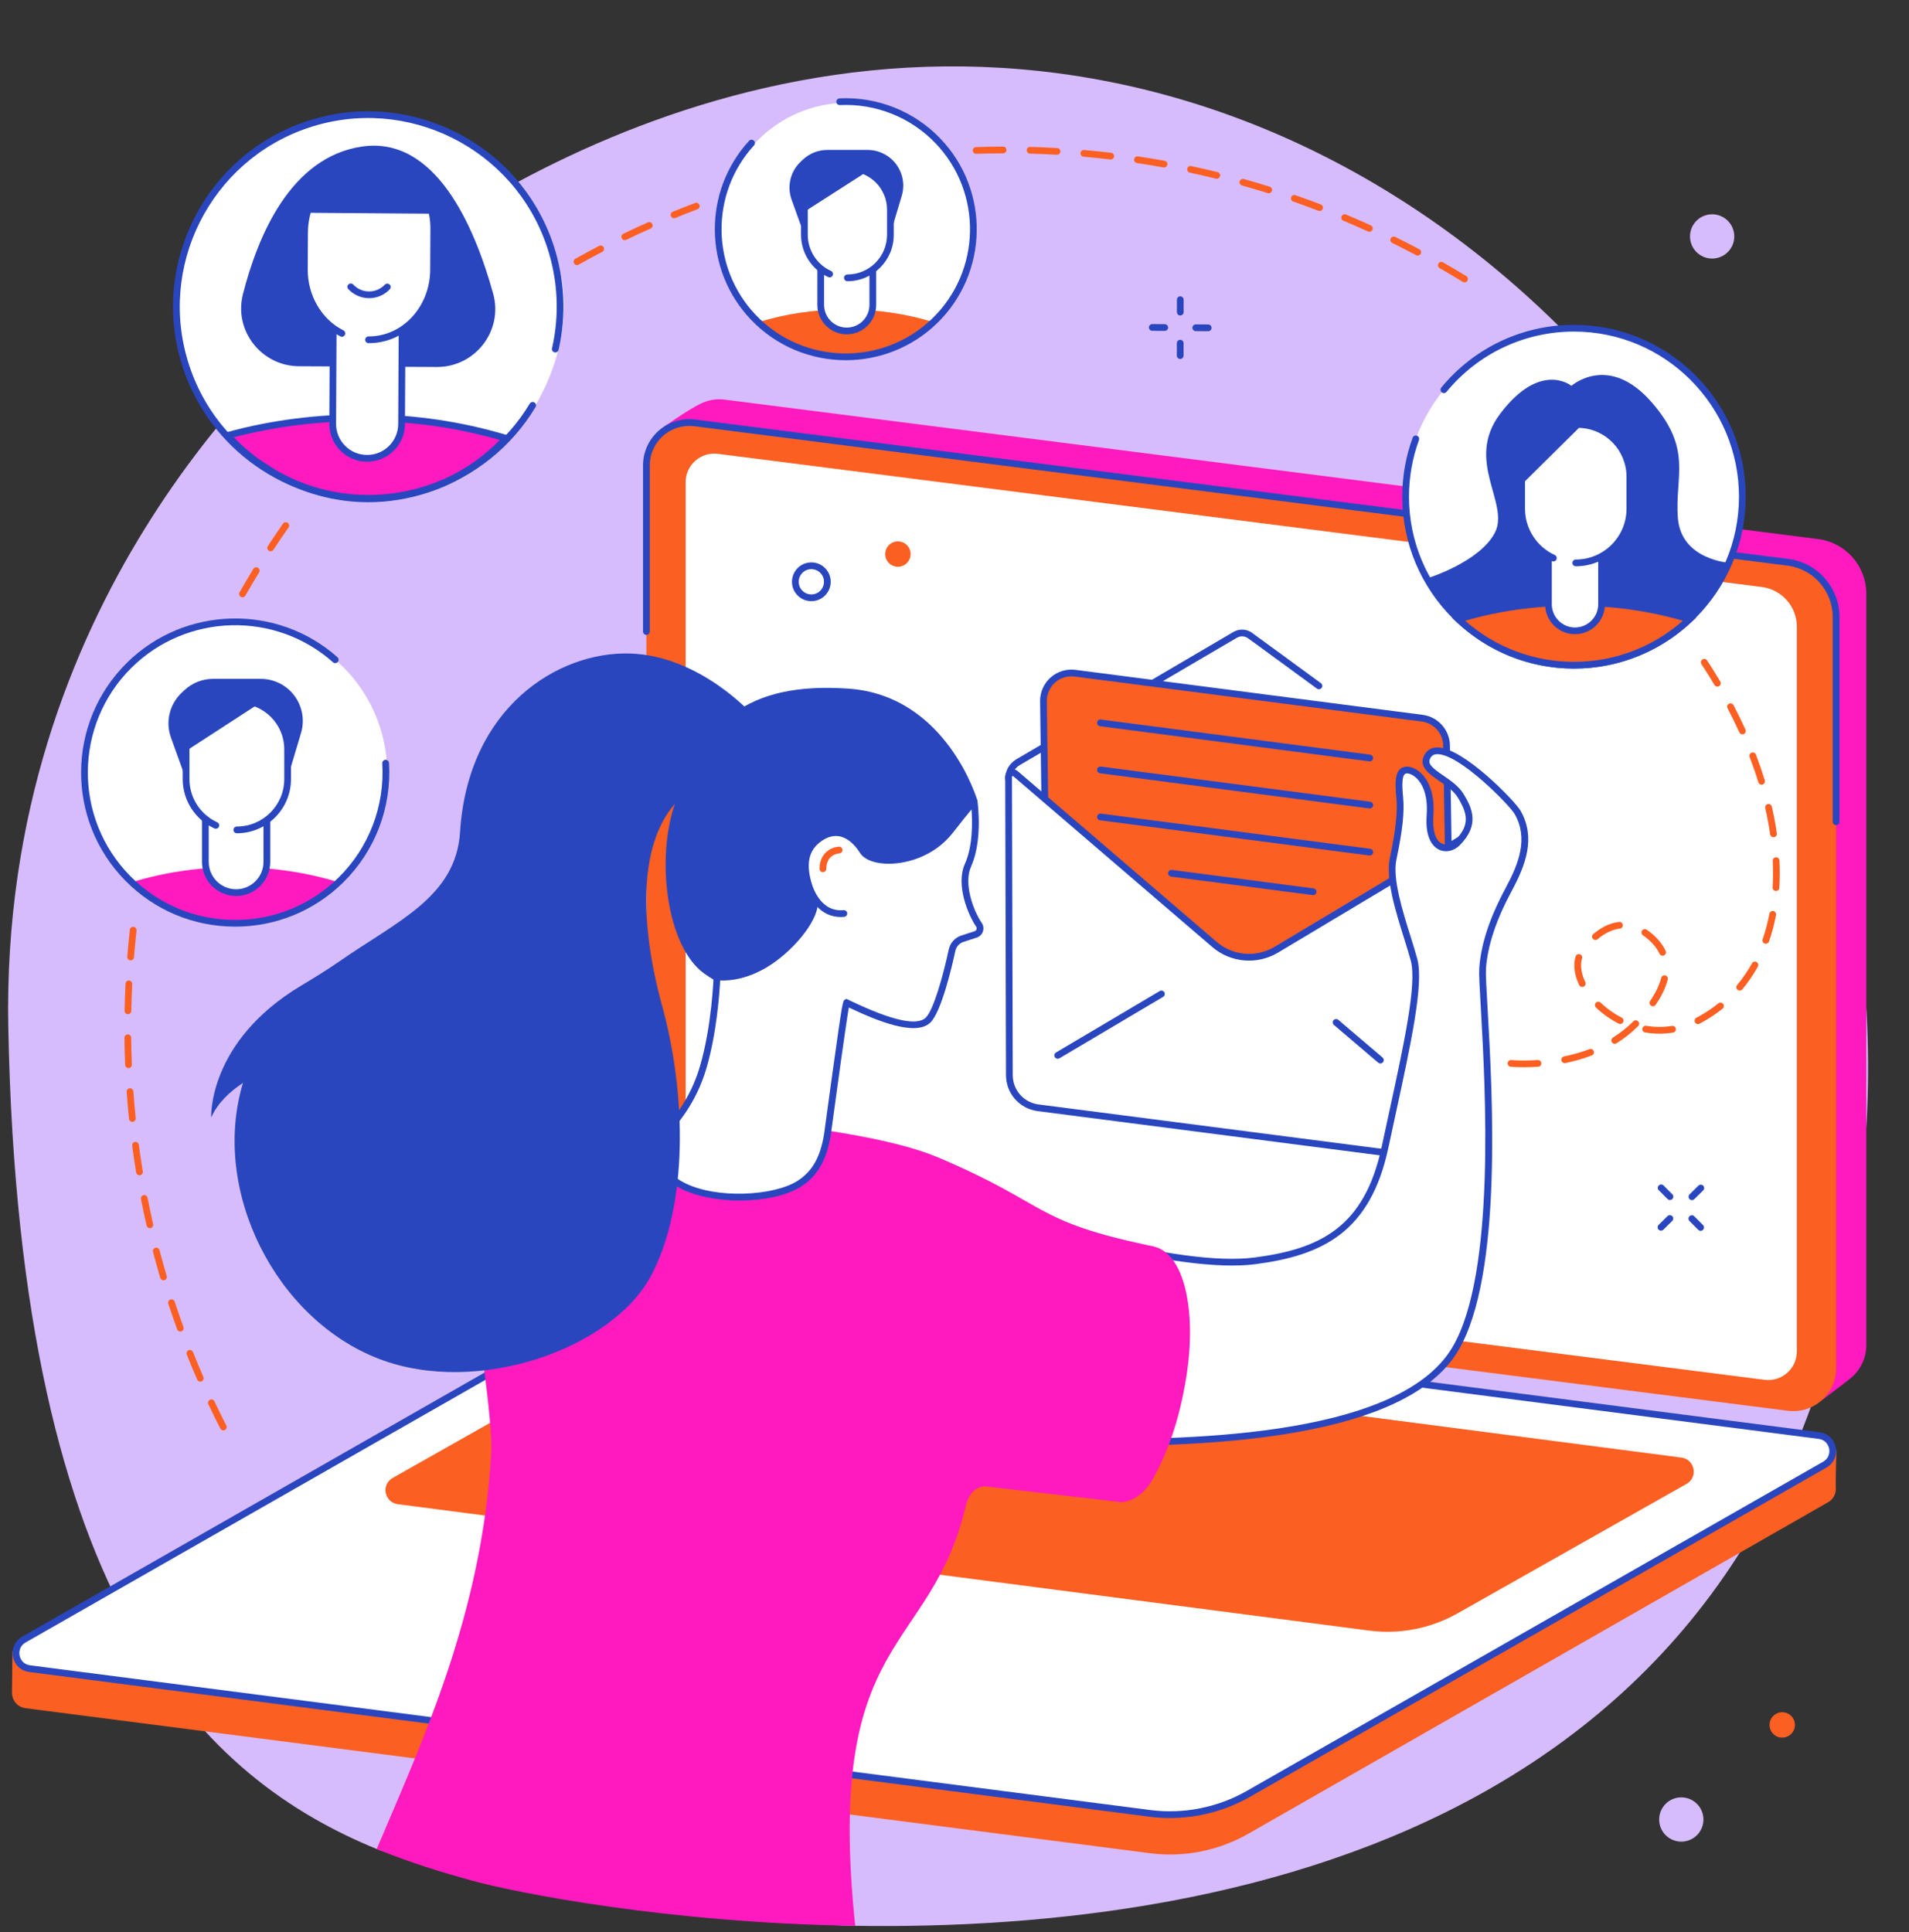 <?xml version="1.0" encoding="UTF-8" standalone="no"?><svg xmlns="http://www.w3.org/2000/svg" xmlns:xlink="http://www.w3.org/1999/xlink" fill="#2946bf" height="1902.2" preserveAspectRatio="xMidYMid meet" version="1" viewBox="321.3 271.6 1879.5 1902.2" width="1879.5" zoomAndPan="magnify"><rect x="321.3" y="271.6" width="1879.5" height="1902.2" fill="#333333" stroke="none"/><g><g id="change1_1"><path d="M 1404.105 350.289 C 980.402 271.609 657.656 565.785 633.73 588.316 C 595.805 624.039 321.32 862.312 329.461 1283.336 C 340.551 1857.129 524.824 2023.68 693.402 2092.457 C 725.34 2105.477 847.598 2100.18 891.191 2107.449 C 961.129 2119.098 1048.145 2165.707 1161.094 2167.539 C 1550.07 2173.84 2099.402 2061.078 2156.656 1410.586 C 2200.801 909 1859.598 434.883 1404.105 350.289" fill="#d7bcfd"/></g><g id="change2_1"><path d="M 2114.473 1650.508 L 1034.852 1500.371 C 1007.75 1496.91 987.438 1473.848 987.438 1446.52 L 972.625 693.48 C 972.625 693.48 997.234 675.746 1011.18 668.938 C 1018.281 665.48 1026.449 663.957 1034.961 665.043 L 2111.359 802.316 C 2138.457 805.773 2158.773 828.844 2158.773 856.168 L 2158.773 1595.801 C 2158.773 1609.031 2152.734 1620.699 2143.371 1628.387 C 2134.762 1635.469 2114.473 1650.508 2114.473 1650.508" fill="#ff1abf"/></g><g id="change3_1"><path d="M 2081.523 1660.52 L 1005.121 1523.238 C 978.012 1519.789 957.699 1496.719 957.699 1469.391 L 957.699 729.773 C 957.699 704.355 980.008 684.711 1005.223 687.926 L 2081.629 825.188 C 2108.73 828.652 2129.039 851.719 2129.039 879.043 L 2129.039 1618.668 C 2129.039 1644.09 2106.73 1663.73 2081.523 1660.52" fill="#fc5f22"/></g><g id="change4_1"><path d="M 2129.043 1083.977 C 2127.211 1083.977 2125.719 1082.488 2125.719 1080.656 L 2125.719 879.035 C 2125.719 853.445 2106.582 831.719 2081.203 828.488 L 1894.926 804.73 C 1893.109 804.496 1891.812 802.832 1892.051 801.016 C 1892.285 799.195 1893.945 797.902 1895.766 798.148 L 2082.039 821.895 C 2110.742 825.555 2132.367 850.125 2132.367 879.035 L 2132.367 1080.656 C 2132.367 1082.488 2130.875 1083.977 2129.043 1083.977" fill="inherit"/></g><g id="change4_2"><path d="M 957.699 896.676 C 955.871 896.676 954.383 895.188 954.383 893.355 L 954.383 729.766 C 954.383 716.699 960.008 704.246 969.816 695.613 C 979.621 686.98 992.684 682.977 1005.645 684.625 L 1850.711 792.398 C 1852.531 792.625 1853.816 794.297 1853.586 796.105 C 1853.359 797.926 1851.676 799.211 1849.879 798.98 L 1004.805 691.211 C 993.719 689.801 982.578 693.211 974.199 700.594 C 965.82 707.977 961.02 718.598 961.02 729.766 L 961.02 893.355 C 961.02 895.188 959.531 896.676 957.699 896.676" fill="inherit"/></g><g id="change5_1"><path d="M 2058.637 1630.031 L 1030.84 1498.961 C 1011.129 1496.441 996.355 1479.672 996.355 1459.801 L 996.355 746.352 C 996.355 729.387 1011.258 716.266 1028.098 718.41 L 2055.891 849.488 C 2075.602 852 2090.379 868.773 2090.379 888.652 L 2090.379 1602.082 C 2090.379 1619.062 2075.477 1632.184 2058.637 1630.031" fill="#ffffff"/></g><g id="change3_2"><path d="M 1453.555 2096.109 L 346.516 1953.336 C 337.848 1952.227 332.965 1944.977 333.074 1937.719 C 333.152 1932.719 333.559 1897.477 333.559 1897.477 L 918.906 1562.848 C 948.23 1546.098 986.176 1539.625 1019.676 1543.918 L 2112.742 1684.918 C 2119.324 1685.766 2124.953 1690.039 2127.566 1696.137 L 2129.316 1700.258 C 2129.316 1700.258 2128.391 1729.637 2128.77 1736.508 C 2129.055 1741.867 2126.652 1747.418 2121.023 1750.629 L 1550.367 2076.91 C 1521.051 2093.66 1487.062 2100.398 1453.555 2096.109" fill="#fc5f22"/></g><g id="change5_2"><path d="M 1453.551 2056.891 L 350.473 1914.391 C 335.828 1912.52 331.977 1893.102 344.797 1885.781 L 912.387 1561.602 C 941.715 1544.852 975.699 1538.109 1009.199 1542.402 L 2112.285 1684.898 C 2126.914 1686.77 2130.77 1706.199 2117.945 1713.52 L 1550.363 2037.691 C 1521.043 2054.441 1487.055 2061.18 1453.551 2056.891" fill="#ffffff"/></g><g id="change4_3"><path d="M 1453.977 2053.598 C 1486.559 2057.77 1520.199 2051.102 1548.727 2034.809 L 2116.32 1710.629 C 2121.871 1707.457 2122.984 1701.93 2122.16 1697.809 C 2121.336 1693.688 2118.215 1689 2111.863 1688.188 L 1008.781 1545.688 C 976.199 1541.52 942.555 1548.199 914.035 1564.488 L 346.441 1888.66 C 340.883 1891.828 339.777 1897.371 340.59 1901.48 C 341.406 1905.598 344.543 1910.289 350.895 1911.098 Z M 1473.043 2061.449 C 1466.391 2061.449 1459.738 2061.031 1453.129 2060.18 L 350.047 1917.68 C 341.941 1916.648 335.672 1910.789 334.086 1902.77 C 332.492 1894.75 336.051 1886.949 343.152 1882.898 L 910.742 1558.719 C 940.508 1541.719 975.625 1534.758 1009.621 1539.109 L 2112.699 1681.609 C 2120.812 1682.648 2127.086 1688.5 2128.668 1696.52 C 2130.262 1704.539 2126.707 1712.34 2119.598 1716.398 L 1552.008 2040.57 C 1528.027 2054.258 1500.582 2061.449 1473.043 2061.449" fill="inherit"/></g><g id="change3_3"><path d="M 1669.523 1876.949 L 713.008 1752.48 C 699.785 1750.789 696.305 1733.25 707.883 1726.641 L 932.789 1599.48 C 959.277 1584.348 989.973 1578.258 1020.23 1582.141 L 1976.746 1706.598 C 1989.957 1708.301 1993.441 1725.84 1981.859 1732.449 L 1756.957 1859.598 C 1730.465 1874.73 1699.781 1880.82 1669.523 1876.949" fill="#fc5f22"/></g><g id="change5_3"><path d="M 1314.289 1204.891 C 1314.289 1204.797 1314.289 1038.043 1314.289 1037.957 C 1314.383 1031.383 1317.898 1025.328 1323.582 1021.992 L 1537.379 896.609 C 1542.289 893.738 1548.477 894.242 1552.852 897.875 L 1619.848 946.859 L 1746.559 1037.547 L 1747.523 1285.215 L 1314.289 1204.891" fill="#ffffff"/></g><g id="change4_4"><path d="M 1314.289 1041.531 C 1312.461 1041.531 1310.969 1040.051 1310.969 1038.211 C 1310.969 1030.398 1315.16 1023.09 1321.898 1019.141 L 1535.699 893.75 C 1541.789 890.18 1549.539 890.809 1554.969 895.328 L 1621.789 944.18 C 1623.27 945.27 1623.602 947.34 1622.512 948.82 C 1621.43 950.301 1619.352 950.621 1617.879 949.539 L 1550.891 900.559 C 1547.441 897.699 1542.75 897.309 1539.059 899.48 L 1325.262 1024.871 C 1320.539 1027.629 1317.609 1032.75 1317.609 1038.211 C 1317.609 1040.051 1316.121 1041.531 1314.289 1041.531" fill="inherit"/></g><g id="change3_4"><path d="M 1751.711 1373.188 L 1353.578 1323.539 L 1348.637 961.555 C 1348.68 944.996 1363.25 932.227 1379.684 934.355 L 1721.547 978.645 C 1735.258 980.418 1745.523 992.098 1745.523 1005.93 L 1751.711 1373.188" fill="#fc5f22"/></g><g id="change4_5"><path d="M 1356.844 1320.613 L 1748.324 1369.434 L 1742.199 1005.98 C 1742.199 993.801 1733.133 983.488 1721.113 981.938 L 1379.25 937.648 C 1372.359 936.758 1365.414 938.879 1360.191 943.441 C 1354.98 948.02 1351.965 954.629 1351.945 961.574 Z M 1755.086 1376.961 L 1350.297 1326.484 L 1345.312 961.609 C 1345.332 952.703 1349.164 944.281 1355.832 938.457 C 1362.484 932.621 1371.336 929.941 1380.113 931.07 L 1721.965 975.359 C 1737.289 977.34 1748.84 990.484 1748.84 1005.938 L 1755.086 1376.961" fill="inherit"/></g><g id="change5_4"><path d="M 1778.23 1418.418 L 1342.621 1362.105 C 1326.812 1359.684 1315.105 1346.09 1315.074 1330.086 L 1314.289 1036.426 C 1314.289 1032.895 1318.434 1030.996 1321.105 1033.297 L 1516.941 1201.379 C 1534.035 1216.062 1558.594 1218.145 1577.926 1206.582 L 1778.133 1086.754 L 1778.23 1418.418" fill="#ffffff"/></g><g id="change4_6"><path d="M 1318.441 1035.605 C 1318.309 1035.605 1318.188 1035.648 1318.09 1035.691 C 1317.871 1035.777 1317.621 1035.996 1317.621 1036.422 L 1318.395 1330.074 C 1318.441 1344.547 1328.836 1356.621 1343.129 1358.832 L 1774.91 1414.645 L 1774.812 1092.59 L 1579.641 1209.422 C 1559.047 1221.738 1532.98 1219.531 1514.781 1203.891 L 1318.953 1035.812 C 1318.777 1035.668 1318.605 1035.605 1318.441 1035.605 Z M 1781.559 1422.184 L 1342.203 1365.398 C 1324.57 1362.688 1311.805 1347.848 1311.75 1330.098 L 1310.977 1036.434 C 1310.977 1033.484 1312.648 1030.895 1315.312 1029.668 C 1317.98 1028.434 1321.043 1028.859 1323.27 1030.773 L 1519.109 1198.863 C 1535.145 1212.621 1558.098 1214.578 1576.23 1203.727 L 1781.449 1080.898 L 1781.559 1422.184" fill="inherit"/></g><g id="change4_7"><path d="M 1362.68 1313.961 C 1361.551 1313.961 1360.441 1313.371 1359.82 1312.328 C 1358.891 1310.75 1359.41 1308.719 1360.988 1307.781 L 1463.07 1247.289 C 1464.648 1246.359 1466.68 1246.871 1467.621 1248.449 C 1468.551 1250.031 1468.031 1252.059 1466.449 1253 L 1364.371 1313.488 C 1363.84 1313.809 1363.262 1313.961 1362.68 1313.961" fill="inherit"/></g><g id="change4_8"><path d="M 1680.348 1318.582 C 1679.582 1318.582 1678.828 1318.312 1678.199 1317.785 L 1634.609 1280.672 C 1633.203 1279.496 1633.039 1277.387 1634.227 1276.004 C 1635.414 1274.598 1637.512 1274.434 1638.906 1275.621 L 1682.508 1312.734 C 1683.902 1313.922 1684.066 1316.008 1682.879 1317.414 C 1682.227 1318.176 1681.289 1318.582 1680.348 1318.582" fill="inherit"/></g><g id="change2_2"><path d="M 1669.902 1017.875 L 1404.766 983.258 L 1669.902 1017.875" fill="#ff1abf"/></g><g id="change4_9"><path d="M 1669.902 1021.207 C 1669.758 1021.207 1669.613 1021.195 1669.461 1021.176 L 1404.32 986.559 C 1402.504 986.32 1401.219 984.66 1401.465 982.84 C 1401.691 981.023 1403.336 979.742 1405.184 979.977 L 1670.324 1014.594 C 1672.141 1014.832 1673.422 1016.496 1673.188 1018.312 C 1672.973 1019.984 1671.543 1021.207 1669.902 1021.207" fill="inherit"/></g><g id="change2_3"><path d="M 1669.902 1064.191 L 1404.766 1029.574 L 1669.902 1064.191" fill="#ff1abf"/></g><g id="change4_10"><path d="M 1669.902 1067.52 C 1669.758 1067.52 1669.613 1067.508 1669.461 1067.488 L 1404.32 1032.879 C 1402.504 1032.633 1401.219 1030.969 1401.465 1029.152 C 1401.691 1027.336 1403.336 1026.043 1405.184 1026.301 L 1670.324 1060.906 C 1672.141 1061.145 1673.422 1062.816 1673.188 1064.625 C 1672.973 1066.297 1671.543 1067.52 1669.902 1067.52" fill="inherit"/></g><g id="change2_4"><path d="M 1669.902 1110.508 L 1404.766 1075.891 L 1669.902 1110.508" fill="#ff1abf"/></g><g id="change4_11"><path d="M 1669.902 1113.832 C 1669.758 1113.832 1669.613 1113.832 1669.461 1113.809 L 1404.32 1079.18 C 1402.504 1078.945 1401.219 1077.281 1401.465 1075.465 C 1401.691 1073.648 1403.336 1072.363 1405.184 1072.602 L 1670.324 1107.23 C 1672.141 1107.457 1673.422 1109.129 1673.188 1110.945 C 1672.973 1112.621 1671.543 1113.832 1669.902 1113.832" fill="inherit"/></g><g id="change2_5"><path d="M 1614.09 1149.531 L 1474.68 1131.328 L 1614.09 1149.531" fill="#ff1abf"/></g><g id="change4_12"><path d="M 1614.102 1152.852 C 1613.949 1152.852 1613.809 1152.84 1613.66 1152.82 L 1474.25 1134.621 C 1472.43 1134.379 1471.148 1132.719 1471.391 1130.898 C 1471.629 1129.078 1473.27 1127.801 1475.109 1128.039 L 1614.52 1146.238 C 1616.34 1146.48 1617.621 1148.141 1617.379 1149.961 C 1617.16 1151.629 1615.738 1152.852 1614.102 1152.852" fill="inherit"/></g><g id="change5_5"><path d="M 1387.602 1490.422 C 1442.074 1504.27 1512.516 1518.617 1556.648 1512.918 C 1622.41 1504.418 1667.664 1482.289 1684.984 1400.898 C 1702.297 1319.52 1720.82 1244.168 1713.535 1216.723 C 1706.238 1189.262 1687.488 1142.719 1692.887 1117.191 C 1698.289 1091.66 1700.883 1072.184 1699.434 1056.84 C 1697.984 1041.504 1698.043 1030.434 1705.707 1029.703 C 1713.375 1028.977 1731.766 1039.652 1729.227 1074.395 C 1726.77 1108.219 1746.305 1111.219 1756.047 1101.473 C 1773.648 1083.871 1768.633 1069.895 1759.258 1054.773 C 1748.672 1037.664 1718.586 1031.277 1726.613 1016.426 C 1740.52 990.637 1809.316 1060.586 1815.457 1071.344 C 1829.871 1096.555 1819.98 1122.535 1806.824 1146.996 C 1793.656 1171.469 1782.898 1198.391 1781.004 1225.109 C 1779.105 1251.816 1807.922 1508.34 1754.207 1599.52 C 1692.238 1704.73 1414.512 1690.531 1350.691 1691.758 C 1293.941 1692.852 1344.719 1479.52 1387.602 1490.422" fill="#ffffff"/></g><g id="change4_13"><path d="M 1362.156 1688.355 C 1367.016 1688.355 1372.473 1688.383 1378.355 1688.414 C 1473.727 1688.895 1697.039 1690.031 1751.352 1597.844 C 1794.121 1525.234 1783.684 1342.145 1779.227 1263.961 C 1778.059 1243.68 1777.305 1230.281 1777.688 1224.879 C 1779.375 1201.031 1787.945 1175.059 1803.887 1145.438 C 1816.496 1121.992 1826.285 1096.996 1812.57 1072.992 C 1807.777 1064.609 1758.617 1014.078 1736.504 1014.078 C 1736.445 1014.078 1736.391 1014.078 1736.332 1014.078 C 1733.105 1014.113 1730.945 1015.371 1729.527 1017.992 C 1726.523 1023.562 1731.082 1027.465 1742.219 1035.07 C 1749.316 1039.918 1757.348 1045.418 1762.074 1053.023 C 1770.781 1067.109 1778.406 1083.801 1758.383 1103.824 C 1752.734 1109.473 1744.859 1111.195 1738.336 1108.203 C 1732.949 1105.75 1724.184 1098.043 1725.918 1074.16 C 1727.492 1052.484 1720.484 1042.168 1716.176 1037.949 C 1711.844 1033.707 1707.75 1032.852 1706.016 1033.012 C 1701.215 1033.473 1701.594 1044.586 1702.719 1056.523 C 1704.117 1071.156 1702.137 1089.504 1696.129 1117.887 C 1692.191 1136.484 1702.066 1168.059 1710.012 1193.414 C 1712.562 1201.559 1714.98 1209.266 1716.738 1215.883 C 1723.207 1240.258 1710.359 1299.398 1695.488 1367.883 C 1693.09 1378.926 1690.637 1390.203 1688.207 1401.594 C 1670.48 1484.945 1622.961 1507.695 1557.074 1516.215 C 1521.211 1520.844 1463.918 1513.254 1386.77 1493.645 C 1379.953 1491.902 1373.059 1498.246 1368.488 1503.875 C 1341.039 1537.586 1317.371 1641.645 1334.73 1677.266 C 1338.398 1684.785 1343.473 1688.445 1350.254 1688.445 C 1350.379 1688.445 1350.5 1688.445 1350.625 1688.445 C 1353.898 1688.383 1357.793 1688.355 1362.156 1688.355 Z M 1403.137 1695.133 C 1394.16 1695.133 1385.859 1695.082 1378.32 1695.055 C 1367.207 1694.992 1357.602 1694.945 1350.75 1695.074 C 1341.121 1695.281 1333.617 1690.105 1328.77 1680.164 C 1310.207 1642.062 1334.211 1535.453 1363.336 1499.684 C 1371.762 1489.324 1380.199 1485.125 1388.414 1487.203 C 1464.738 1506.613 1521.199 1514.164 1556.219 1509.633 C 1621.117 1501.246 1664.742 1480.016 1681.73 1400.215 C 1684.148 1388.816 1686.602 1377.523 1689.008 1366.477 C 1703.688 1298.836 1716.379 1240.414 1710.324 1217.578 C 1708.605 1211.109 1706.207 1203.473 1703.688 1195.395 C 1695.508 1169.297 1685.34 1136.82 1689.637 1116.516 C 1695.418 1089.203 1697.422 1070.898 1696.117 1057.152 C 1694.938 1044.664 1693.328 1027.555 1705.387 1026.418 C 1709.156 1026.047 1715.141 1027.656 1720.809 1033.191 C 1725.938 1038.23 1734.297 1050.301 1732.531 1074.645 C 1731.473 1089.168 1734.59 1099.203 1741.094 1102.172 C 1745.074 1103.996 1750.023 1102.801 1753.691 1099.133 C 1768.812 1084.016 1766.324 1072.496 1756.438 1056.523 C 1752.453 1050.098 1745.02 1045.023 1738.473 1040.547 C 1728.18 1033.516 1717.535 1026.238 1723.68 1014.844 C 1726.266 1010.074 1730.609 1007.52 1736.254 1007.441 C 1736.324 1007.441 1736.391 1007.441 1736.469 1007.441 C 1761.848 1007.441 1812.953 1060.289 1818.332 1069.707 C 1833.652 1096.504 1823.258 1123.457 1809.734 1148.586 C 1794.246 1177.352 1785.934 1202.461 1784.301 1225.34 C 1783.953 1230.324 1784.738 1244.273 1785.852 1263.578 C 1790.723 1349.039 1800.859 1526.863 1757.066 1601.215 C 1705.219 1689.234 1509.062 1695.133 1403.137 1695.133" fill="inherit"/></g><g id="change2_6"><path d="M 786.234 2123.121 C 830.18 2135.191 978.93 2164.801 1163.301 2167.57 C 1133.078 1877.66 1237.078 1902.398 1272.141 1754.18 C 1274.602 1743.781 1280.93 1734.898 1291.609 1734.988 L 1425.371 1750.48 C 1439.91 1749.289 1450.352 1738.789 1457.301 1725.961 C 1469.66 1703.141 1482.531 1671.898 1489.711 1624.289 C 1499.211 1561.219 1487.27 1505.031 1456.621 1498.641 C 1335.559 1473.422 1356.012 1457.988 1244.051 1410.73 C 1165.648 1377.641 941.512 1359.781 869.875 1378.102 C 768.082 1404.148 779.688 1492.398 786.895 1541.641 C 790.598 1566.93 806.703 1671.52 804.969 1701.73 C 795.855 1860.371 737.906 1983.98 692.16 2091.941 C 724.523 2105.23 756.328 2114.898 786.234 2123.121" fill="#ff1abf"/></g><g id="change4_14"><path d="M 1283.68 1060.051 C 1283.68 1060.051 1253.66 956.289 1156.621 949.57 C 1055.059 942.531 1013.469 984.148 986.086 1061.98 C 966.855 1116.629 977.438 1203.211 1014.59 1230.051 C 1068.18 1268.77 1122.988 1237.801 1122.988 1237.801 L 1268.551 1090.801 L 1283.68 1060.051" fill="inherit"/></g><g id="change5_6"><path d="M 1280.41 1061.141 C 1280.41 1061.141 1285.648 1098.328 1274.34 1123.328 C 1265.91 1141.98 1276.859 1169.988 1285.121 1182.07 C 1287.441 1185.461 1285.879 1190.109 1282.02 1191.48 L 1268.512 1195.891 C 1263.5 1197.66 1259.762 1201.891 1258.641 1207.09 C 1254.75 1225.129 1244.621 1266.711 1234.988 1275.922 C 1219.219 1291.031 1166.172 1264.07 1154.699 1258.691 C 1153.512 1258.141 1135.961 1388.398 1135.961 1388.398 C 1132.172 1411.762 1123.969 1426.91 1108.18 1437.02 C 1072.98 1459.539 972.152 1454.93 971.191 1408.809 C 971.059 1402.441 965.82 1397.398 970.309 1392.871 C 987.395 1375.641 1004.141 1354.488 1013.551 1322.621 C 1025.73 1281.34 1027.16 1233.23 1027.16 1233.23 C 1027.16 1233.23 1052.621 1237.559 1082.641 1215.699 C 1108.629 1196.781 1126.691 1168.539 1122.52 1157.91 C 1112.98 1133.578 1107.789 1110.719 1128.699 1096.57 C 1148.68 1083.039 1164.02 1098.512 1170.719 1109.398 C 1179.949 1124.391 1230.211 1123.359 1256.672 1089.57 C 1283.129 1055.781 1280.41 1061.141 1280.41 1061.141" fill="#ffffff"/></g><g id="change4_15"><path d="M 1030.32 1236.852 C 1029.711 1248.77 1026.988 1288.77 1016.73 1323.559 C 1006.602 1357.891 987.859 1379.879 972.664 1395.199 C 971.414 1396.469 971.598 1397.531 972.852 1401.199 C 973.602 1403.398 974.449 1405.879 974.512 1408.738 C 974.738 1419.711 981.289 1428.711 993.984 1435.48 C 1025.852 1452.488 1083.391 1448.949 1106.391 1434.219 C 1121.078 1424.82 1128.941 1410.961 1132.691 1387.859 C 1132.719 1387.629 1137.07 1355.328 1141.531 1323.359 C 1150.789 1257.039 1151.051 1256.891 1153.09 1255.781 L 1154.57 1254.98 L 1156.109 1255.691 C 1156.859 1256.039 1157.789 1256.488 1158.879 1257.012 C 1199.18 1276.289 1224.012 1281.84 1232.699 1273.531 C 1240.352 1266.199 1249.711 1232.781 1255.398 1206.391 C 1256.77 1200.031 1261.262 1194.93 1267.41 1192.762 L 1280.988 1188.328 C 1281.789 1188.039 1282.449 1187.359 1282.738 1186.48 C 1283.02 1185.609 1282.891 1184.691 1282.379 1183.941 C 1274.699 1172.719 1261.898 1142.801 1271.32 1121.961 C 1279.238 1104.441 1278.68 1080.211 1277.801 1068.5 C 1274.539 1072.379 1268.922 1079.301 1259.281 1091.621 C 1240.469 1115.641 1211.609 1122.922 1192.602 1121.852 C 1180.68 1121.18 1171.68 1117.281 1167.898 1111.141 C 1165.371 1107.031 1158.379 1097.23 1148.219 1095.039 C 1142.52 1093.809 1136.57 1095.25 1130.551 1099.32 C 1112.551 1111.512 1115.559 1131.07 1125.609 1156.699 C 1130.691 1169.648 1111.141 1199.051 1084.59 1218.379 C 1060.18 1236.16 1038.699 1237.25 1030.32 1236.852 Z M 1049.691 1453.488 C 1028.012 1453.488 1006.102 1449.469 990.855 1441.328 C 976.102 1433.461 968.152 1422.238 967.875 1408.879 C 967.84 1407.051 967.223 1405.25 966.57 1403.352 C 965.348 1399.77 963.668 1394.859 967.953 1390.531 C 982.598 1375.762 1000.648 1354.59 1010.359 1321.68 C 1022.281 1281.281 1023.828 1233.609 1023.84 1233.129 L 1023.949 1229.32 L 1027.711 1229.961 C 1027.949 1230 1052.289 1233.691 1080.691 1213.02 C 1107.27 1193.672 1122.52 1166.98 1119.43 1159.121 C 1109.73 1134.379 1103.91 1109.352 1126.828 1093.828 C 1134.41 1088.699 1142.059 1086.93 1149.621 1088.551 C 1162.281 1091.281 1170.57 1102.82 1173.551 1107.66 C 1176.102 1111.801 1183.539 1114.699 1192.98 1115.23 C 1211.719 1116.27 1237.93 1108.129 1254.059 1087.52 C 1278.828 1055.891 1279.09 1056.031 1282.25 1058.039 C 1283.238 1058.672 1283.949 1059.898 1283.781 1061.309 C 1284.449 1066.551 1288.25 1100.621 1277.359 1124.699 C 1269.91 1141.191 1279.219 1167.57 1287.859 1180.199 C 1289.539 1182.66 1289.98 1185.699 1289.051 1188.539 C 1288.121 1191.391 1285.961 1193.609 1283.121 1194.609 L 1269.539 1199.039 C 1265.66 1200.422 1262.762 1203.691 1261.879 1207.781 C 1258.891 1221.672 1248.262 1267.809 1237.289 1278.32 C 1222.762 1292.23 1184.789 1276.699 1157.02 1263.469 C 1154.199 1279.629 1145.211 1344.59 1139.25 1388.84 C 1135.219 1413.738 1126.191 1429.43 1109.969 1439.809 C 1095.781 1448.891 1072.871 1453.488 1049.691 1453.488" fill="inherit"/></g><g id="change4_16"><path d="M 1149.141 1174.398 C 1130.871 1174.398 1117.281 1160.102 1111.551 1134.629 C 1111.148 1132.84 1112.281 1131.059 1114.059 1130.66 C 1115.859 1130.262 1117.629 1131.379 1118.031 1133.172 C 1121.109 1146.898 1129.602 1169.641 1151.82 1167.641 C 1153.641 1167.48 1155.262 1168.82 1155.422 1170.641 C 1155.59 1172.469 1154.238 1174.078 1152.422 1174.25 C 1151.309 1174.352 1150.211 1174.398 1149.141 1174.398" fill="inherit"/></g><g id="change3_5"><path d="M 1131.488 1130.262 C 1131.48 1130.262 1131.469 1130.262 1131.449 1130.262 C 1129.621 1130.238 1128.148 1128.738 1128.172 1126.91 C 1128.359 1110.41 1140.738 1105.449 1147.262 1105.129 C 1149.07 1105.031 1150.641 1106.461 1150.73 1108.289 C 1150.82 1110.109 1149.422 1111.66 1147.602 1111.762 C 1146.301 1111.84 1134.969 1112.941 1134.809 1126.98 C 1134.789 1128.801 1133.309 1130.262 1131.488 1130.262" fill="#fc5f22"/></g><g id="change4_17"><path d="M 1027.16 1036.762 L 1062.461 975.512 C 1062.461 975.512 1010.871 917.07 941.41 914.98 C 870.676 912.852 781.992 968.16 774.234 1090.801 C 770.207 1154.52 712.621 1178.301 655.566 1217.98 C 643.328 1226.5 630.605 1234.289 617.812 1241.949 C 525.48 1297.199 529.242 1371.82 529.242 1371.82 C 535.387 1357.781 547.156 1346.551 560.539 1337.719 C 528.5 1443.84 592.941 1570.781 694.973 1609.609 C 791.531 1646.359 924.113 1599.52 962.305 1527.469 C 999.375 1457.52 996.895 1348.039 973.113 1261.57 C 949.336 1175.109 942.852 1062.699 1027.16 1036.762" fill="inherit"/></g><g id="change5_7"><path d="M 407.363 1032.801 C 407.363 951.238 473.43 885.109 554.934 885.109 C 636.43 885.109 702.496 951.238 702.496 1032.801 C 702.496 1114.371 636.43 1180.5 554.934 1180.5 C 473.43 1180.5 407.363 1114.371 407.363 1032.801" fill="#ffffff"/></g><g id="change2_7"><path d="M 451.047 1140.199 C 477.629 1165.281 513.438 1180.68 552.871 1180.68 C 592.301 1180.68 628.113 1165.281 654.691 1140.199 C 623.941 1130.672 589.398 1125.309 552.871 1125.309 C 516.344 1125.309 481.797 1130.672 451.047 1140.199" fill="#ff1abf"/></g><g id="change4_18"><path d="M 600.43 946.52 C 593.742 942.211 585.953 939.922 577.996 939.922 L 531.164 939.922 C 520.707 939.922 510.641 943.871 502.977 950.988 L 500.406 953.371 C 488.234 964.68 483.992 982.148 489.625 997.781 L 505.023 1040.512 L 603.762 1039.891 L 617.699 993.191 C 622.969 975.531 615.93 956.5 600.43 946.52" fill="inherit"/></g><g id="change5_8"><path d="M 576.012 965.16 C 575.797 965.059 575.371 964.871 575.371 964.871 L 504.504 1010.898 L 504.504 1038.66 C 504.504 1054.539 511.93 1068.672 523.477 1077.828 L 523.477 1120.129 C 523.477 1136.852 537.031 1150.398 553.754 1150.398 C 570.477 1150.398 584.031 1136.852 584.031 1120.129 L 584.031 1078.922 C 596.41 1069.82 604.477 1055.199 604.477 1038.66 L 604.477 1009.219 C 604.477 989.609 592.793 972.73 576.012 965.16" fill="#ffffff"/></g><g id="change4_19"><path d="M 554.488 1091.961 C 552.66 1091.961 551.172 1090.48 551.172 1088.648 C 551.172 1086.809 552.66 1085.328 554.488 1085.328 C 580.223 1085.328 601.156 1064.391 601.156 1038.66 L 601.156 1009.219 C 601.156 984.41 580.973 964.219 556.16 964.219 L 507.82 964.219 L 507.82 1038.66 C 507.82 1056.91 518.559 1073.602 535.176 1081.16 C 536.844 1081.922 537.578 1083.891 536.82 1085.551 C 536.059 1087.219 534.094 1087.961 532.426 1087.199 C 513.449 1078.559 501.188 1059.512 501.188 1038.66 L 501.188 960.898 C 501.188 959.07 502.672 957.578 504.504 957.578 L 556.16 957.578 C 584.633 957.578 607.793 980.75 607.793 1009.219 L 607.793 1038.66 C 607.793 1068.051 583.879 1091.961 554.488 1091.961" fill="inherit"/></g><g id="change4_20"><path d="M 552.852 1183.891 C 552.496 1183.891 552.145 1183.891 551.789 1183.879 C 511.258 1183.609 473.258 1167.566 444.789 1138.711 C 386.027 1079.148 386.684 982.875 446.25 924.113 C 502.996 868.125 594.059 865.73 653.562 918.648 C 654.93 919.859 655.055 921.957 653.836 923.328 C 652.617 924.703 650.523 924.824 649.152 923.602 C 592.258 873.008 505.172 875.305 450.914 928.836 C 393.945 985.031 393.32 1077.082 449.512 1134.051 C 476.734 1161.645 513.07 1176.984 551.836 1177.254 C 590.598 1177.594 627.141 1162.676 654.734 1135.445 C 684.598 1105.988 700.238 1065.059 697.656 1023.152 C 697.547 1021.324 698.938 1019.75 700.766 1019.641 C 702.594 1019.5 704.168 1020.926 704.281 1022.75 C 706.98 1066.562 690.621 1109.367 659.395 1140.176 C 630.789 1168.379 592.988 1183.879 552.852 1183.891" fill="inherit"/></g><g id="change4_21"><path d="M 553.754 1153.719 C 535.23 1153.719 520.156 1138.648 520.156 1120.129 L 520.156 1077.828 C 520.156 1076 521.645 1074.512 523.477 1074.512 C 525.309 1074.512 526.793 1076 526.793 1077.828 L 526.793 1120.129 C 526.793 1134.988 538.887 1147.078 553.754 1147.078 C 568.621 1147.078 580.715 1134.988 580.715 1120.129 L 580.715 1079.98 C 580.715 1078.141 582.199 1076.66 584.031 1076.66 C 585.863 1076.66 587.348 1078.141 587.348 1079.98 L 587.348 1120.129 C 587.348 1138.648 572.281 1153.719 553.754 1153.719" fill="inherit"/></g><g id="change5_9"><path d="M 590.066 411.16 C 514.824 455.031 477.367 546.652 504.996 633.055 C 517.555 672.32 541.715 704.637 572.457 727.496 C 573.289 728.109 574.145 728.703 575.012 729.266 L 591.184 739.824 C 635.867 765.516 690.797 773.043 743.762 756.113 C 843.676 724.148 900.336 606.102 866.82 517.34 C 840.66 448.055 811.234 422.203 756.738 398.48 C 673.512 362.254 590.066 411.16 590.066 411.16" fill="#ffffff"/></g><g id="change2_8"><path d="M 681.512 682.855 C 633.055 682.598 586.988 688.887 545.312 700.359 C 553.59 709.457 562.684 717.688 572.453 724.945 C 573.285 725.57 574.141 726.148 575.012 726.719 L 591.18 737.277 C 635.867 762.965 688.246 770.504 741.211 753.566 C 771.871 743.754 798.43 725.828 819.586 703.137 C 776.832 690.383 731.766 683.113 681.512 682.855" fill="#ff1abf"/></g><g id="change4_22"><path d="M 551.516 702.133 C 558.594 709.461 566.285 716.23 574.434 722.285 C 575.211 722.863 576.012 723.41 576.82 723.938 L 592.992 734.492 C 638.992 760.93 689.949 766.473 740.203 750.398 C 767.25 741.754 792.457 726.023 813.406 704.793 C 770.531 692.504 727.32 686.406 681.492 686.172 C 636.551 685.949 592.75 691.309 551.516 702.133 Z M 683.797 766.047 C 651.352 766.047 619.465 757.367 589.527 740.145 L 573.199 729.5 C 572.273 728.895 571.363 728.27 570.473 727.613 C 560.52 720.207 551.23 711.793 542.859 702.602 C 542.082 701.742 541.805 700.547 542.129 699.441 C 542.445 698.336 543.32 697.477 544.43 697.16 C 587.805 685.223 633.875 679.289 681.527 679.535 C 729.859 679.793 775.328 686.473 820.535 699.953 C 821.637 700.289 822.484 701.16 822.789 702.266 C 823.09 703.371 822.797 704.566 822.012 705.406 C 799.578 729.453 771.988 747.203 742.223 756.719 C 722.75 762.953 703.172 766.047 683.797 766.047" fill="inherit"/></g><g id="change4_23"><path d="M 806.84 560.656 C 788.156 493.336 749.633 405.09 677.383 415.938 C 608.066 426.348 575.453 502.395 560.465 561.324 C 551.352 597.18 578.695 631.984 615.699 632.176 L 751.371 632.898 C 789.211 633.09 816.961 597.117 806.84 560.656" fill="inherit"/></g><g id="change5_10"><path d="M 747.039 482.488 C 747.008 482.328 746.945 482.008 746.945 482.008 L 623.762 481.066 C 623.762 481.066 623.711 481.266 623.684 481.363 C 622.062 487.492 621.18 493.973 621.145 500.672 L 620.957 536.73 C 620.828 560.871 632.137 582.148 649.352 594.586 L 648.855 688.719 C 648.758 707.445 663.863 722.719 682.59 722.816 C 701.316 722.918 716.578 707.805 716.676 689.078 L 717.164 596.332 C 735.617 584.316 748.02 562.441 748.152 537.398 L 748.363 496.723 C 748.391 491.84 747.934 487.074 747.039 482.488" fill="#ffffff"/></g><g id="change4_24"><path d="M 682.773 726.129 C 682.707 726.129 682.641 726.129 682.574 726.129 C 672.629 726.082 663.301 722.152 656.305 715.09 C 649.309 708.016 645.488 698.648 645.539 688.699 L 646.016 597.367 C 646.027 595.531 647.555 594.059 649.352 594.07 C 651.184 594.082 652.66 595.566 652.652 597.402 L 652.176 688.734 C 652.133 696.906 655.273 704.613 661.023 710.414 C 666.77 716.227 674.438 719.453 682.605 719.5 C 682.66 719.5 682.719 719.5 682.773 719.5 C 699.566 719.5 713.273 705.875 713.359 689.062 L 713.84 597.367 C 713.848 595.543 715.324 594.059 717.176 594.07 C 719.008 594.082 720.484 595.566 720.477 597.402 L 719.996 689.098 C 719.887 709.559 703.207 726.129 682.773 726.129" fill="inherit"/></g><g id="change4_25"><path d="M 684.707 565.156 C 684.66 565.156 684.609 565.156 684.562 565.156 C 676.879 565.121 669.48 561.879 664.258 556.258 C 663.008 554.918 663.086 552.824 664.43 551.57 C 665.77 550.324 667.867 550.395 669.117 551.746 C 673.156 556.09 678.652 558.492 684.598 558.52 C 684.633 558.52 684.668 558.52 684.703 558.52 C 690.621 558.52 696.125 556.148 700.207 551.844 C 701.469 550.516 703.57 550.469 704.898 551.723 C 706.227 552.98 706.281 555.086 705.023 556.414 C 699.672 562.059 692.461 565.156 684.707 565.156" fill="inherit"/></g><g id="change4_26"><path d="M 684.504 609.434 C 684.395 609.434 684.285 609.434 684.176 609.434 C 682.348 609.422 680.867 607.934 680.875 606.09 C 680.887 604.27 682.367 602.793 684.195 602.793 C 684.301 602.793 684.402 602.793 684.504 602.793 C 717.609 602.793 744.648 573.508 744.84 537.363 L 745.051 496.691 C 745.141 479.695 739.141 463.703 728.16 451.645 C 717.246 439.672 702.711 433.031 687.23 432.953 C 687.129 432.953 687.027 432.953 686.926 432.953 C 652.652 432.953 624.66 463.258 624.465 500.676 L 624.277 536.727 C 624.141 562.492 637.926 586.078 659.391 596.828 C 661.027 597.652 661.691 599.652 660.871 601.281 C 660.051 602.922 658.059 603.582 656.418 602.77 C 632.715 590.887 617.492 564.957 617.645 536.703 L 617.828 500.637 C 618.047 459.582 649.012 426.312 686.926 426.312 C 687.039 426.312 687.152 426.312 687.266 426.312 C 704.621 426.402 720.887 433.82 733.062 447.18 C 745.172 460.461 751.785 478.055 751.688 496.719 L 751.473 537.402 C 751.266 577.184 721.254 609.434 684.504 609.434" fill="inherit"/></g><g id="change4_27"><path d="M 683.996 765.543 C 603.523 765.543 528.359 714.57 501.535 634.141 C 468.016 533.617 522.527 424.559 623.051 391.043 C 723.582 357.512 832.637 412.035 866.156 512.559 C 877.316 546.023 879.082 581.801 871.258 616.016 C 870.852 617.793 869.078 618.922 867.285 618.5 C 865.5 618.094 864.383 616.32 864.793 614.531 C 872.344 581.5 870.641 546.973 859.863 514.648 C 827.496 417.594 722.215 364.965 625.152 397.34 C 528.098 429.699 475.465 534.984 507.832 632.039 C 540.199 729.094 645.492 781.723 742.543 749.363 C 784.496 735.379 820.125 706.816 842.863 668.961 C 843.809 667.383 845.844 666.883 847.418 667.816 C 848.988 668.766 849.496 670.801 848.555 672.379 C 825 711.586 788.098 741.16 744.641 755.66 C 724.547 762.363 704.102 765.543 683.996 765.543" fill="inherit"/></g><g id="change5_11"><path d="M 1705.207 760.605 C 1705.207 668.977 1779.418 594.703 1870.973 594.703 C 1962.523 594.703 2036.734 668.977 2036.734 760.605 C 2036.734 852.23 1962.523 926.504 1870.973 926.504 C 1779.418 926.504 1705.207 852.23 1705.207 760.605" fill="#ffffff"/></g><g id="change4_28"><path d="M 1870.969 929.832 C 1777.727 929.832 1701.883 853.922 1701.883 760.605 C 1701.883 740.656 1705.324 721.121 1712.098 702.559 C 1712.723 700.832 1714.625 699.945 1716.352 700.57 C 1718.078 701.207 1718.957 703.109 1718.328 704.824 C 1711.809 722.672 1708.516 741.434 1708.516 760.605 C 1708.516 850.258 1781.395 923.195 1870.969 923.195 C 1960.531 923.195 2033.398 850.258 2033.398 760.605 C 2033.398 670.957 1960.531 598.031 1870.969 598.031 C 1822.207 598.031 1776.465 619.668 1745.449 657.391 C 1744.301 658.805 1742.211 659.004 1740.781 657.84 C 1739.367 656.676 1739.168 654.586 1740.32 653.172 C 1772.609 613.91 1820.219 591.395 1870.969 591.395 C 1964.199 591.395 2040.043 667.305 2040.043 760.605 C 2040.043 853.922 1964.199 929.832 1870.969 929.832" fill="inherit"/></g><g id="change3_6"><path d="M 1757.266 881.25 C 1786.949 909.289 1826.938 926.508 1870.977 926.508 C 1915.016 926.508 1955.004 909.289 1984.688 881.25 C 1950.352 870.609 1911.766 864.617 1870.977 864.617 C 1830.188 864.617 1791.613 870.609 1757.266 881.25" fill="#fc5f22"/></g><g id="change5_12"><path d="M 1871.965 892.668 C 1857.512 892.668 1845.785 880.941 1845.785 866.477 L 1845.785 732.957 L 1898.117 732.957 L 1898.117 866.477 C 1898.117 880.941 1886.402 892.668 1871.965 892.668" fill="#ffffff"/></g><g id="change4_29"><path d="M 1973.266 781.672 C 1969.973 740.199 1988.258 714.312 1947.281 667.449 C 1904.852 618.922 1868.445 651.465 1868.445 651.465 C 1868.445 651.465 1838.102 626.25 1798.281 678.965 C 1763.145 725.492 1808.156 767.188 1793.027 796.152 C 1777.898 825.117 1726.59 840.918 1726.59 840.918 C 1726.59 840.918 1743.035 873.832 1763.43 888.316 L 1979.848 888.316 C 1979.848 888.316 2024.574 839.602 2024.574 825.777 C 2024.574 825.777 1976.555 823.145 1973.266 781.672" fill="inherit"/></g><g id="change3_7"><path d="M 1757.266 881.25 C 1786.949 909.289 1826.938 926.508 1870.977 926.508 C 1915.016 926.508 1955.004 909.289 1984.688 881.25 C 1950.352 870.609 1911.766 864.617 1870.977 864.617 C 1830.188 864.617 1791.613 870.609 1757.266 881.25" fill="#fc5f22"/></g><g id="change4_30"><path d="M 1763.828 882.742 C 1793.5 908.871 1831.316 923.188 1870.969 923.188 C 1910.621 923.188 1948.438 908.871 1978.121 882.742 C 1944.43 872.922 1908.422 867.938 1870.969 867.938 C 1833.527 867.938 1797.52 872.922 1763.828 882.742 Z M 1870.969 929.82 C 1827.691 929.82 1786.488 913.43 1754.984 883.66 L 1750.855 879.762 L 1756.277 878.09 C 1792.191 866.949 1830.781 861.305 1870.969 861.305 C 1911.168 861.305 1949.758 866.949 1985.672 878.09 L 1991.094 879.762 L 1986.965 883.66 C 1955.449 913.43 1914.258 929.82 1870.969 929.82" fill="inherit"/></g><g id="change5_13"><path d="M 1874.504 689.504 L 1872.684 689.504 L 1819.453 743.066 L 1819.453 772.453 C 1819.453 792.055 1830.039 809.176 1845.801 818.441 L 1845.801 866.473 C 1845.801 880.938 1857.523 892.656 1871.973 892.656 C 1886.414 892.656 1898.121 880.938 1898.121 866.473 L 1898.121 819.34 C 1914.734 810.312 1926.008 792.695 1926.008 772.453 L 1926.008 741.047 C 1926.008 712.57 1902.941 689.504 1874.504 689.504" fill="#ffffff"/></g><g id="change4_31"><path d="M 1871.965 895.973 C 1855.703 895.973 1842.488 882.746 1842.488 866.473 L 1842.488 819.906 C 1842.488 818.074 1843.969 816.582 1845.789 816.582 C 1847.621 816.582 1849.113 818.074 1849.113 819.906 L 1849.113 866.473 C 1849.113 879.082 1859.367 889.348 1871.965 889.348 C 1884.551 889.348 1894.805 879.082 1894.805 866.473 L 1894.805 820.699 C 1894.805 818.867 1896.301 817.387 1898.121 817.387 C 1899.949 817.387 1901.445 818.867 1901.445 820.699 L 1901.445 866.473 C 1901.445 882.746 1888.215 895.973 1871.965 895.973" fill="inherit"/></g><g id="change4_32"><path d="M 1872.715 829.105 C 1870.895 829.105 1869.402 827.613 1869.402 825.789 C 1869.402 823.957 1870.895 822.465 1872.715 822.465 C 1900.27 822.465 1922.676 800.035 1922.676 772.457 L 1922.676 741.055 C 1922.676 715.156 1902.461 694.004 1876.633 692.871 C 1876.375 692.855 1876.113 692.855 1875.852 692.844 L 1822.742 745.375 L 1822.742 772.457 C 1822.742 792.012 1834.246 809.895 1852.039 818.004 C 1853.707 818.762 1854.441 820.727 1853.684 822.395 C 1852.914 824.062 1850.949 824.797 1849.293 824.039 C 1829.133 814.855 1816.113 794.602 1816.113 772.457 L 1816.113 743.988 C 1816.113 743.102 1816.469 742.25 1817.098 741.621 L 1872.172 687.152 C 1873.367 685.969 1875.262 686.168 1876.93 686.242 C 1906.309 687.531 1929.316 711.605 1929.316 741.055 L 1929.316 772.457 C 1929.316 803.691 1903.93 829.105 1872.715 829.105" fill="inherit"/></g><g id="change5_14"><path d="M 1031.016 497.863 C 1031.016 428.801 1086.957 372.801 1155.977 372.801 C 1224.984 372.801 1280.934 428.801 1280.934 497.863 C 1280.934 566.938 1224.984 622.922 1155.977 622.922 C 1086.957 622.922 1031.016 566.938 1031.016 497.863" fill="#ffffff"/></g><g id="change3_8"><path d="M 1068.008 588.797 C 1090.52 610.031 1120.84 623.07 1154.23 623.07 C 1187.613 623.07 1217.945 610.031 1240.453 588.797 C 1214.418 580.727 1185.16 576.191 1154.23 576.191 C 1123.301 576.191 1094.051 580.727 1068.008 588.797" fill="#fc5f22"/></g><g id="change4_33"><path d="M 1194.496 424.797 C 1188.836 421.148 1182.246 419.207 1175.508 419.207 L 1135.848 419.207 C 1127 419.207 1118.469 422.551 1111.977 428.578 L 1109.809 430.594 C 1099.496 440.168 1095.906 454.965 1100.68 468.203 L 1113.719 504.391 L 1197.328 503.855 L 1209.129 464.32 C 1213.586 449.359 1207.629 433.25 1194.496 424.797" fill="inherit"/></g><g id="change5_15"><path d="M 1174.508 440.891 C 1174.488 440.879 1174.43 440.855 1174.43 440.855 L 1113.277 480.055 L 1113.277 502.816 C 1113.277 516.27 1119.559 528.234 1129.34 535.98 L 1129.34 571.805 C 1129.34 585.965 1140.816 597.438 1154.977 597.438 C 1169.137 597.438 1180.617 585.965 1180.617 571.805 L 1180.617 536.953 C 1191.117 529.258 1197.93 516.84 1197.93 502.816 L 1197.93 477.879 C 1197.93 461.547 1188.359 447.449 1174.508 440.891" fill="#ffffff"/></g><g id="change4_34"><path d="M 1154.98 600.746 C 1139.02 600.746 1126.027 587.762 1126.027 571.805 L 1126.027 536.73 L 1132.66 536.73 L 1132.66 571.805 C 1132.66 584.102 1142.668 594.121 1154.98 594.121 C 1167.289 594.121 1177.301 584.102 1177.301 571.805 L 1177.301 537.828 L 1183.941 537.828 L 1183.941 571.805 C 1183.941 587.762 1170.949 600.746 1154.98 600.746" fill="inherit"/></g><g id="change4_35"><path d="M 1155.609 548.453 C 1153.773 548.453 1152.293 546.969 1152.293 545.145 C 1152.293 543.305 1153.773 541.82 1155.609 541.82 C 1177.121 541.82 1194.621 524.316 1194.621 502.816 L 1194.621 477.879 C 1194.621 457.152 1177.75 440.277 1157.023 440.277 L 1116.602 440.277 L 1116.602 502.816 C 1116.602 518.066 1125.57 532.012 1139.461 538.336 C 1141.133 539.098 1141.863 541.062 1141.109 542.734 C 1140.352 544.395 1138.383 545.129 1136.711 544.371 C 1120.461 536.98 1109.961 520.664 1109.961 502.816 L 1109.961 436.969 C 1109.961 435.133 1111.453 433.648 1113.281 433.648 L 1157.023 433.648 C 1181.41 433.648 1201.254 453.488 1201.254 477.879 L 1201.254 502.816 C 1201.254 527.98 1180.77 548.453 1155.609 548.453" fill="inherit"/></g><g id="change4_36"><path d="M 1154.027 626.23 C 1120.059 626.23 1086.137 612.934 1060.84 586.535 C 1013.957 537.602 1013.059 460.16 1058.777 410.242 C 1060.02 408.895 1062.117 408.801 1063.469 410.031 C 1064.82 411.277 1064.91 413.371 1063.68 414.719 C 1020.309 462.07 1021.168 535.52 1065.629 581.941 C 1112.309 630.668 1189.93 632.332 1238.66 585.66 C 1287.379 538.973 1289.047 461.363 1242.367 412.637 C 1217.898 387.09 1183.539 373.387 1148.211 375.047 C 1146.289 375.102 1144.828 373.727 1144.75 371.895 C 1144.66 370.062 1146.066 368.504 1147.898 368.426 C 1185.188 366.672 1221.359 381.109 1247.16 408.043 C 1296.367 459.414 1294.609 541.238 1243.25 590.449 C 1218.289 614.359 1186.129 626.23 1154.027 626.23" fill="inherit"/></g><g id="change3_9"><path d="M 1206.879 829.473 C 1200.031 830.324 1193.785 825.465 1192.934 818.621 C 1192.082 811.773 1196.941 805.527 1203.785 804.676 C 1210.645 803.82 1216.879 808.68 1217.73 815.527 C 1218.594 822.375 1213.734 828.621 1206.879 829.473" fill="#fc5f22"/></g><g id="change3_10"><path d="M 2077.52 1982.188 C 2070.688 1983.039 2064.434 1978.188 2063.59 1971.34 C 2062.73 1964.488 2067.602 1958.25 2074.434 1957.387 C 2081.289 1956.539 2087.531 1961.398 2088.391 1968.25 C 2089.234 1975.098 2084.379 1981.34 2077.52 1982.188" fill="#fc5f22"/></g><g id="change1_2"><path d="M 2009.676 525.984 C 1997.742 527.465 1986.844 518.996 1985.363 507.051 C 1983.879 495.109 1992.352 484.223 2004.293 482.742 C 2016.227 481.246 2027.125 489.727 2028.605 501.66 C 2030.102 513.602 2021.617 524.488 2009.676 525.984" fill="#d7bcfd"/></g><g id="change1_3"><path d="M 1979.32 2084.523 C 1967.367 2086.012 1956.488 2077.543 1954.992 2065.602 C 1953.52 2053.66 1961.984 2042.773 1973.922 2041.281 C 1985.859 2039.793 1996.75 2048.27 1998.25 2060.211 C 1999.734 2072.152 1991.254 2083.039 1979.32 2084.523" fill="#d7bcfd"/></g><g id="change4_37"><path d="M 1120.133 831.922 C 1119.621 831.922 1119.094 831.953 1118.57 832.023 C 1111.766 832.867 1106.918 839.098 1107.758 845.91 C 1108.602 852.715 1114.832 857.543 1121.645 856.711 C 1128.457 855.867 1133.297 849.641 1132.457 842.828 C 1132.043 839.527 1130.379 836.59 1127.75 834.555 C 1125.551 832.836 1122.887 831.922 1120.133 831.922 Z M 1122.055 860.012 L 1122.074 860.012 Z M 1120.094 863.453 C 1110.617 863.453 1102.375 856.371 1101.172 846.73 C 1099.875 836.289 1107.309 826.742 1117.75 825.438 C 1122.805 824.801 1127.809 826.188 1131.828 829.312 C 1135.848 832.445 1138.406 836.957 1139.031 842.004 C 1140.34 852.445 1132.906 862.004 1122.465 863.301 C 1121.664 863.402 1120.875 863.453 1120.094 863.453" fill="inherit"/></g><g id="change4_38"><path d="M 1510.836 597.684 C 1510.824 597.684 1510.812 597.684 1510.801 597.684 L 1498.574 597.602 C 1496.746 597.578 1495.258 596.09 1495.27 594.25 C 1495.293 592.438 1496.77 590.961 1498.586 590.961 C 1498.598 590.961 1498.609 590.961 1498.621 590.961 L 1510.848 591.055 C 1512.688 591.066 1514.16 592.555 1514.137 594.391 C 1514.125 596.219 1512.652 597.684 1510.836 597.684" fill="inherit"/></g><g id="change4_39"><path d="M 1468.008 597.375 C 1467.996 597.375 1467.996 597.375 1467.984 597.375 L 1455.758 597.281 C 1453.918 597.27 1452.453 595.781 1452.453 593.941 C 1452.477 592.113 1453.953 590.746 1455.805 590.652 L 1468.043 590.746 C 1469.871 590.758 1471.336 592.242 1471.324 594.082 C 1471.324 595.91 1469.824 597.375 1468.008 597.375" fill="inherit"/></g><g id="change4_40"><path d="M 1483.32 582.199 C 1483.32 582.199 1483.32 582.199 1483.309 582.199 C 1481.48 582.199 1480.008 580.715 1480.008 578.871 L 1480.031 566.648 C 1480.031 564.816 1481.516 563.332 1483.344 563.332 C 1485.176 563.332 1486.66 564.816 1486.66 566.66 L 1486.648 578.883 C 1486.637 580.715 1485.152 582.199 1483.32 582.199" fill="inherit"/></g><g id="change4_41"><path d="M 1483.27 625.004 L 1483.258 625.004 C 1481.422 624.992 1479.945 623.516 1479.945 621.68 L 1479.969 609.445 C 1479.969 607.621 1481.457 606.137 1483.277 606.137 C 1485.125 606.137 1486.602 607.621 1486.602 609.457 L 1486.578 621.691 C 1486.578 623.516 1485.09 625.004 1483.27 625.004" fill="inherit"/></g><g id="change4_42"><path d="M 1987.105 1453.113 C 1986.262 1453.113 1985.402 1452.785 1984.754 1452.125 C 1983.477 1450.824 1983.477 1448.723 1984.777 1447.434 L 1993.5 1438.855 C 1994.797 1437.562 1996.895 1437.586 1998.195 1438.883 C 1999.473 1440.195 1999.461 1442.293 1998.148 1443.574 L 1989.438 1452.164 C 1988.801 1452.805 1987.953 1453.113 1987.105 1453.113" fill="inherit"/></g><g id="change4_43"><path d="M 1956.633 1483.16 C 1955.777 1483.16 1954.918 1482.828 1954.266 1482.18 C 1952.984 1480.871 1952.996 1478.77 1954.301 1477.488 L 1963.012 1468.898 C 1964.316 1467.609 1966.418 1467.629 1967.699 1468.93 C 1968.992 1470.238 1968.969 1472.34 1967.676 1473.621 L 1958.965 1482.211 C 1958.312 1482.848 1957.469 1483.16 1956.633 1483.16" fill="inherit"/></g><g id="change4_44"><path d="M 1965.438 1453.023 C 1964.578 1453.023 1963.734 1452.695 1963.082 1452.043 L 1954.445 1443.383 C 1953.152 1442.082 1953.152 1439.984 1954.457 1438.695 C 1955.75 1437.395 1957.852 1437.402 1959.145 1438.695 L 1967.781 1447.363 C 1969.074 1448.664 1969.074 1450.762 1967.77 1452.055 C 1967.129 1452.695 1966.27 1453.023 1965.438 1453.023" fill="inherit"/></g><g id="change4_45"><path d="M 1995.652 1483.34 C 1994.809 1483.34 1993.961 1483.012 1993.312 1482.359 L 1984.676 1473.699 C 1983.375 1472.402 1983.387 1470.301 1984.676 1469.012 C 1985.977 1467.711 1988.074 1467.719 1989.375 1469.012 L 1998.008 1477.68 C 1999.309 1478.98 1999.297 1481.082 1997.996 1482.371 C 1997.359 1483.02 1996.512 1483.34 1995.652 1483.34" fill="inherit"/></g><g id="change3_11"><path d="M 1282.352 423.035 C 1280.574 423.035 1279.105 421.617 1279.039 419.828 C 1278.977 418 1280.41 416.465 1282.238 416.402 C 1291.086 416.105 1300.035 415.941 1308.883 415.914 C 1308.883 415.914 1308.883 415.914 1308.895 415.914 C 1310.711 415.914 1312.195 417.398 1312.195 419.227 C 1312.207 421.055 1310.723 422.539 1308.895 422.551 C 1300.125 422.574 1291.238 422.742 1282.453 423.035 C 1282.414 423.035 1282.391 423.035 1282.352 423.035 Z M 1361.98 423.984 C 1361.918 423.984 1361.855 423.969 1361.789 423.969 C 1353.031 423.473 1344.145 423.102 1335.363 422.855 C 1333.535 422.805 1332.074 421.285 1332.125 419.457 C 1332.18 417.629 1333.676 416.184 1335.539 416.223 C 1344.375 416.465 1353.34 416.836 1362.172 417.348 C 1364 417.449 1365.395 419.023 1365.293 420.852 C 1365.191 422.613 1363.719 423.984 1361.98 423.984 Z M 1414.863 428.625 C 1414.734 428.625 1414.609 428.609 1414.469 428.598 C 1405.746 427.562 1396.898 426.656 1388.168 425.887 C 1386.34 425.723 1384.996 424.109 1385.148 422.281 C 1385.316 420.465 1386.953 419.109 1388.742 419.277 C 1397.551 420.043 1406.465 420.965 1415.262 422.012 C 1417.074 422.23 1418.367 423.879 1418.164 425.695 C 1417.957 427.383 1416.527 428.625 1414.863 428.625 Z M 1467.375 436.5 C 1467.184 436.5 1466.98 436.488 1466.773 436.449 C 1458.145 434.875 1449.371 433.43 1440.691 432.129 C 1438.875 431.848 1437.637 430.156 1437.902 428.355 C 1438.172 426.539 1439.871 425.301 1441.676 425.555 C 1450.422 426.871 1459.258 428.344 1467.965 429.914 C 1469.766 430.246 1470.957 431.973 1470.637 433.777 C 1470.34 435.375 1468.949 436.5 1467.375 436.5 Z M 1519.285 447.598 C 1519.016 447.598 1518.75 447.57 1518.492 447.508 C 1509.965 445.41 1501.297 443.418 1492.715 441.574 C 1490.914 441.191 1489.777 439.426 1490.172 437.637 C 1490.555 435.848 1492.332 434.711 1494.098 435.094 C 1502.754 436.934 1511.484 438.953 1520.078 441.062 C 1521.855 441.5 1522.941 443.301 1522.496 445.078 C 1522.125 446.586 1520.781 447.598 1519.285 447.598 Z M 1570.414 461.879 C 1570.082 461.879 1569.75 461.84 1569.418 461.738 C 1561.043 459.105 1552.516 456.586 1544.062 454.223 C 1542.301 453.734 1541.266 451.906 1541.762 450.141 C 1542.25 448.379 1544.078 447.344 1545.855 447.84 C 1554.355 450.219 1562.949 452.762 1571.402 455.398 C 1573.152 455.945 1574.125 457.812 1573.574 459.551 C 1573.125 460.973 1571.824 461.879 1570.414 461.879 Z M 1620.551 479.305 C 1620.164 479.305 1619.758 479.23 1619.371 479.09 C 1611.191 475.957 1602.828 472.914 1594.531 470.023 C 1592.805 469.422 1591.883 467.531 1592.484 465.805 C 1593.086 464.066 1594.965 463.145 1596.703 463.758 C 1605.066 466.66 1613.504 469.73 1621.738 472.887 C 1623.453 473.539 1624.309 475.457 1623.656 477.172 C 1623.145 478.488 1621.891 479.305 1620.551 479.305 Z M 1669.52 499.789 C 1669.059 499.789 1668.586 499.688 1668.152 499.484 C 1660.148 495.852 1652.004 492.285 1643.91 488.91 C 1642.223 488.207 1641.43 486.262 1642.133 484.562 C 1642.836 482.875 1644.777 482.082 1646.465 482.785 C 1654.625 486.199 1662.844 489.777 1670.887 493.449 C 1672.562 494.203 1673.305 496.172 1672.535 497.832 C 1671.973 499.062 1670.785 499.789 1669.52 499.789 Z M 1717.133 523.25 C 1716.598 523.25 1716.07 523.125 1715.574 522.855 C 1707.824 518.738 1699.898 514.672 1692.035 510.812 C 1690.398 509.992 1689.719 508.012 1690.527 506.363 C 1691.344 504.727 1693.324 504.047 1694.977 504.852 C 1702.891 508.754 1710.867 512.844 1718.691 517 C 1720.305 517.855 1720.918 519.863 1720.062 521.488 C 1719.461 522.613 1718.309 523.25 1717.133 523.25 Z M 1763.199 549.59 C 1762.613 549.59 1762.012 549.438 1761.473 549.105 C 1753.969 544.5 1746.324 539.977 1738.715 535.629 C 1737.129 534.719 1736.582 532.688 1737.488 531.102 C 1738.395 529.504 1740.43 528.953 1742.016 529.863 C 1749.672 534.246 1757.383 538.812 1764.938 543.441 C 1766.5 544.398 1766.984 546.445 1766.027 548.004 C 1765.414 549.027 1764.324 549.59 1763.199 549.59" fill="#fc5f22"/></g><g id="change3_12"><path d="M 984.906 486.465 C 983.598 486.465 982.359 485.684 981.832 484.398 C 981.141 482.707 981.953 480.766 983.648 480.066 C 990.895 477.117 998.297 474.203 1005.652 471.43 C 1007.363 470.781 1009.281 471.652 1009.934 473.355 C 1010.574 475.074 1009.711 476.992 1007.992 477.641 C 1000.691 480.391 993.344 483.281 986.16 486.219 C 985.75 486.379 985.324 486.465 984.906 486.465 Z M 936.422 508.039 C 935.188 508.039 934.004 507.355 933.43 506.16 C 932.633 504.52 933.324 502.539 934.977 501.742 C 942.941 497.895 951.07 494.121 959.145 490.523 C 960.82 489.789 962.781 490.539 963.527 492.207 C 964.27 493.887 963.52 495.84 961.844 496.586 C 953.832 500.16 945.762 503.895 937.859 507.719 C 937.395 507.941 936.906 508.039 936.422 508.039 Z M 889.359 532.566 C 888.199 532.566 887.07 531.957 886.461 530.871 C 885.566 529.277 886.137 527.262 887.734 526.355 C 895.434 522.035 903.316 517.777 911.164 513.68 C 912.793 512.832 914.793 513.469 915.641 515.086 C 916.488 516.719 915.855 518.723 914.23 519.57 C 906.445 523.629 898.621 527.859 890.977 532.141 C 890.465 532.43 889.91 532.566 889.359 532.566" fill="#fc5f22"/></g><g id="change3_13"><path d="M 587.742 814.34 C 587.121 814.34 586.488 814.172 585.93 813.801 C 584.395 812.793 583.965 810.742 584.969 809.207 C 589.836 801.777 594.855 794.352 599.898 787.145 C 600.949 785.641 603.02 785.273 604.52 786.324 C 606.023 787.375 606.387 789.438 605.34 790.941 C 600.336 798.098 595.348 805.461 590.523 812.844 C 589.887 813.812 588.824 814.34 587.742 814.34 Z M 560.055 859.625 C 559.496 859.625 558.93 859.48 558.41 859.184 C 556.82 858.281 556.266 856.25 557.176 854.66 C 561.562 846.961 566.117 839.25 570.723 831.719 C 571.68 830.148 573.723 829.668 575.285 830.625 C 576.848 831.582 577.34 833.621 576.383 835.18 C 571.812 842.648 567.293 850.305 562.938 857.945 C 562.324 859.016 561.203 859.625 560.055 859.625" fill="#fc5f22"/></g><g id="change3_14"><path d="M 449.906 1217.059 C 449.816 1217.059 449.727 1217.059 449.637 1217.051 C 447.809 1216.91 446.449 1215.309 446.598 1213.48 C 447.309 1204.641 448.16 1195.719 449.133 1186.961 C 449.336 1185.141 450.961 1183.828 452.797 1184.031 C 454.617 1184.23 455.93 1185.871 455.727 1187.691 C 454.762 1196.391 453.914 1205.238 453.211 1214.012 C 453.07 1215.75 451.617 1217.059 449.906 1217.059 Z M 447.266 1270.07 C 447.242 1270.07 447.219 1270.07 447.199 1270.07 C 445.367 1270.039 443.91 1268.52 443.945 1266.691 C 444.117 1257.852 444.43 1248.891 444.867 1240.07 C 444.957 1238.238 446.48 1236.801 448.344 1236.922 C 450.176 1237.012 451.586 1238.57 451.496 1240.398 C 451.059 1249.148 450.75 1258.039 450.582 1266.82 C 450.543 1268.629 449.066 1270.07 447.266 1270.07 Z M 447.828 1323.148 C 446.059 1323.148 444.586 1321.75 444.516 1319.961 C 444.152 1311.109 443.922 1302.148 443.828 1293.328 C 443.809 1291.5 445.281 1290 447.113 1289.98 C 447.121 1289.98 447.137 1289.98 447.145 1289.98 C 448.965 1289.98 450.445 1291.441 450.465 1293.262 C 450.555 1302.02 450.785 1310.91 451.145 1319.691 C 451.219 1321.52 449.797 1323.07 447.965 1323.141 C 447.918 1323.141 447.871 1323.148 447.828 1323.148 Z M 451.602 1376.078 C 449.922 1376.078 448.48 1374.809 448.305 1373.102 C 447.406 1364.309 446.633 1355.379 446.004 1346.559 C 445.875 1344.73 447.25 1343.148 449.078 1343.02 C 450.914 1342.871 452.492 1344.262 452.621 1346.09 C 453.246 1354.84 454.016 1363.699 454.906 1372.43 C 455.09 1374.25 453.766 1375.879 451.941 1376.059 C 451.828 1376.078 451.715 1376.078 451.602 1376.078 Z M 458.605 1428.68 C 457.012 1428.68 455.605 1427.531 455.336 1425.91 C 453.902 1417.191 452.586 1408.32 451.418 1399.559 C 451.176 1397.738 452.449 1396.07 454.27 1395.828 C 456.07 1395.59 457.754 1396.859 457.996 1398.68 C 459.152 1407.379 460.461 1416.172 461.887 1424.828 C 462.184 1426.641 460.957 1428.34 459.148 1428.641 C 458.969 1428.672 458.785 1428.68 458.605 1428.68 Z M 468.836 1480.762 C 467.32 1480.762 465.953 1479.719 465.602 1478.18 C 463.637 1469.59 461.777 1460.82 460.066 1452.121 C 459.715 1450.32 460.887 1448.578 462.684 1448.23 C 464.484 1447.871 466.227 1449.039 466.578 1450.84 C 468.273 1459.48 470.121 1468.18 472.07 1476.699 C 472.48 1478.488 471.359 1480.262 469.574 1480.672 C 469.328 1480.73 469.078 1480.762 468.836 1480.762 Z M 482.258 1532.102 C 480.824 1532.102 479.504 1531.16 479.078 1529.719 C 476.582 1521.262 474.184 1512.629 471.941 1504.051 C 471.477 1502.281 472.539 1500.469 474.309 1500 C 476.086 1499.539 477.898 1500.602 478.359 1502.379 C 480.586 1510.879 482.969 1519.449 485.441 1527.84 C 485.957 1529.602 484.953 1531.449 483.195 1531.961 C 482.883 1532.059 482.566 1532.102 482.258 1532.102 Z M 498.828 1582.52 C 497.473 1582.52 496.199 1581.68 495.707 1580.328 C 492.688 1572.012 489.762 1563.539 487 1555.148 C 486.43 1553.41 487.375 1551.539 489.117 1550.969 C 490.867 1550.391 492.734 1551.34 493.305 1553.078 C 496.039 1561.41 498.949 1569.809 501.945 1578.059 C 502.57 1579.789 501.684 1581.691 499.961 1582.32 C 499.586 1582.449 499.203 1582.52 498.828 1582.52 Z M 518.48 1631.809 C 517.203 1631.809 515.98 1631.059 515.438 1629.809 C 511.902 1621.68 508.453 1613.41 505.191 1605.219 C 504.512 1603.52 505.34 1601.59 507.043 1600.91 C 508.742 1600.238 510.676 1601.059 511.355 1602.77 C 514.594 1610.891 518.016 1619.102 521.523 1627.172 C 522.254 1628.852 521.48 1630.801 519.801 1631.531 C 519.371 1631.719 518.922 1631.809 518.48 1631.809 Z M 541.141 1679.801 C 539.934 1679.801 538.77 1679.141 538.184 1677.988 C 534.156 1670.102 530.203 1662.051 526.441 1654.078 C 525.66 1652.422 526.367 1650.441 528.023 1649.66 C 529.684 1648.879 531.66 1649.59 532.441 1651.238 C 536.176 1659.16 540.098 1667.141 544.094 1674.969 C 544.93 1676.602 544.281 1678.602 542.648 1679.441 C 542.164 1679.68 541.648 1679.801 541.141 1679.801" fill="#fc5f22"/></g><g id="change3_15"><path d="M 2012.141 947.555 C 2011.008 947.555 2009.914 946.984 2009.293 945.941 C 2005.219 939.098 2000.895 932.203 1996.441 925.445 C 1995.438 923.922 1995.859 921.871 1997.383 920.855 C 1998.898 919.848 2000.973 920.27 2001.977 921.797 C 2006.492 928.625 2010.867 935.609 2014.992 942.543 C 2015.934 944.121 2015.41 946.156 2013.844 947.098 C 2013.312 947.418 2012.727 947.555 2012.141 947.555 Z M 2036.77 994.562 C 2035.512 994.562 2034.301 993.836 2033.754 992.613 C 2030.168 984.727 2026.273 976.766 2022.18 968.941 C 2021.324 967.324 2021.938 965.316 2023.566 964.461 C 2025.18 963.609 2027.191 964.234 2028.043 965.863 C 2032.203 973.789 2036.16 981.867 2039.797 989.867 C 2040.547 991.535 2039.809 993.504 2038.145 994.258 C 2037.699 994.461 2037.227 994.562 2036.77 994.562 Z M 2055.66 1044.125 C 2054.234 1044.125 2052.926 1043.207 2052.48 1041.781 C 2049.949 1033.539 2047.062 1025.168 2043.906 1016.914 C 2043.258 1015.195 2044.098 1013.273 2045.828 1012.613 C 2047.531 1011.965 2049.453 1012.828 2050.102 1014.535 C 2053.309 1022.941 2056.246 1031.453 2058.828 1039.824 C 2059.363 1041.594 2058.383 1043.438 2056.629 1043.984 C 2056.309 1044.074 2055.977 1044.125 2055.66 1044.125 Z M 2067.391 1095.836 C 2065.762 1095.836 2064.336 1094.652 2064.105 1092.984 C 2062.898 1084.551 2061.281 1075.863 2059.297 1067.176 C 2058.891 1065.395 2060.012 1063.613 2061.793 1063.191 C 2063.586 1062.797 2065.367 1063.906 2065.762 1065.699 C 2067.797 1074.555 2069.438 1083.434 2070.684 1092.043 C 2070.938 1093.863 2069.68 1095.543 2067.859 1095.809 C 2067.707 1095.824 2067.555 1095.836 2067.391 1095.836 Z M 2069.844 1148.77 C 2069.77 1148.77 2069.703 1148.77 2069.641 1148.77 C 2067.809 1148.656 2066.41 1147.09 2066.523 1145.258 C 2066.805 1140.703 2066.93 1136.023 2066.93 1131.316 C 2066.93 1127.297 2066.828 1123.188 2066.625 1119.09 C 2066.551 1117.258 2067.961 1115.695 2069.793 1115.617 C 2071.688 1115.504 2073.176 1116.941 2073.266 1118.773 C 2073.469 1122.969 2073.57 1127.195 2073.57 1131.316 C 2073.57 1136.148 2073.434 1140.984 2073.152 1145.652 C 2073.039 1147.422 2071.586 1148.77 2069.844 1148.77 Z M 1892.078 1197.035 C 1891.137 1197.035 1890.207 1196.625 1889.547 1195.852 C 1888.363 1194.449 1888.539 1192.363 1889.953 1191.184 C 1898.285 1184.184 1906.832 1180.164 1915.371 1179.262 C 1917.203 1179.059 1918.828 1180.395 1919.02 1182.215 C 1919.211 1184.047 1917.887 1185.672 1916.07 1185.863 C 1908.871 1186.629 1901.516 1190.125 1894.215 1196.258 C 1893.59 1196.777 1892.828 1197.035 1892.078 1197.035 Z M 2059.844 1200.734 C 2059.488 1200.734 2059.121 1200.672 2058.766 1200.543 C 2057.035 1199.945 2056.117 1198.062 2056.715 1196.32 C 2059.477 1188.371 2061.715 1179.898 2063.371 1171.172 C 2063.715 1169.363 2065.457 1168.195 2067.238 1168.523 C 2069.043 1168.855 2070.227 1170.598 2069.895 1172.406 C 2068.18 1181.449 2065.863 1190.242 2062.988 1198.496 C 2062.516 1199.871 2061.219 1200.734 2059.844 1200.734 Z M 1958.191 1212.516 C 1956.941 1212.516 1955.746 1211.805 1955.188 1210.594 C 1952.477 1204.742 1947.859 1199.262 1941.449 1194.297 C 1940.598 1193.648 1939.73 1193.012 1938.84 1192.402 C 1937.328 1191.371 1936.934 1189.301 1937.977 1187.785 C 1939.008 1186.27 1941.066 1185.891 1942.582 1186.922 C 1943.586 1187.594 1944.566 1188.32 1945.508 1189.059 C 1952.77 1194.68 1958.051 1200.988 1961.203 1207.809 C 1961.969 1209.477 1961.242 1211.445 1959.578 1212.223 C 1959.133 1212.414 1958.66 1212.516 1958.191 1212.516 Z M 1879.113 1243.258 C 1877.867 1243.258 1876.684 1242.559 1876.113 1241.367 C 1872.918 1234.68 1871.305 1228.188 1871.305 1222.07 C 1871.305 1218.992 1871.734 1216.016 1872.562 1213.254 C 1873.098 1211.496 1874.953 1210.504 1876.695 1211.039 C 1878.465 1211.574 1879.457 1213.43 1878.91 1215.176 C 1878.262 1217.324 1877.945 1219.641 1877.945 1222.07 C 1877.945 1227.184 1879.344 1232.719 1882.105 1238.508 C 1882.891 1240.16 1882.191 1242.141 1880.539 1242.93 C 1880.066 1243.148 1879.598 1243.258 1879.113 1243.258 Z M 2034.137 1246.809 C 2033.387 1246.809 2032.621 1246.547 2032 1246.031 C 2030.598 1244.859 2030.41 1242.758 2031.59 1241.359 C 2037.035 1234.84 2041.945 1227.652 2046.184 1220.02 C 2047.074 1218.418 2049.098 1217.832 2050.688 1218.723 C 2052.289 1219.613 2052.875 1221.637 2051.996 1223.238 C 2047.559 1231.25 2042.406 1238.77 2036.668 1245.617 C 2036.02 1246.398 2035.078 1246.809 2034.137 1246.809 Z M 1948.648 1262.277 C 1948.012 1262.277 1947.363 1262.09 1946.793 1261.707 C 1945.277 1260.68 1944.883 1258.617 1945.914 1257.098 C 1951.359 1249.059 1955.035 1241.398 1956.828 1234.32 C 1957.285 1232.551 1959.082 1231.469 1960.859 1231.918 C 1962.641 1232.371 1963.711 1234.18 1963.266 1235.949 C 1961.27 1243.777 1957.285 1252.148 1951.398 1260.82 C 1950.746 1261.77 1949.719 1262.277 1948.648 1262.277 Z M 1916.477 1279.719 C 1915.969 1279.719 1915.445 1279.609 1914.961 1279.359 C 1906.719 1275.148 1899.188 1269.82 1892.586 1263.508 C 1891.262 1262.25 1891.211 1260.148 1892.484 1258.82 C 1893.758 1257.5 1895.844 1257.449 1897.164 1258.707 C 1903.309 1264.578 1910.309 1269.539 1917.977 1273.449 C 1919.605 1274.277 1920.266 1276.281 1919.43 1277.91 C 1918.844 1279.059 1917.684 1279.719 1916.477 1279.719 Z M 1993.035 1279.828 C 1991.836 1279.828 1990.668 1279.168 1990.082 1278.027 C 1989.242 1276.398 1989.879 1274.398 1991.508 1273.559 C 1992.258 1273.168 1993.008 1272.77 1993.758 1272.359 C 2000.641 1268.57 2007.168 1264.219 2013.133 1259.43 C 2014.559 1258.289 2016.656 1258.52 2017.789 1259.949 C 2018.945 1261.367 2018.719 1263.461 2017.281 1264.609 C 2011.008 1269.641 2004.176 1274.199 1996.977 1278.168 C 1996.164 1278.617 1995.348 1279.051 1994.547 1279.457 C 1994.062 1279.711 1993.543 1279.828 1993.035 1279.828 Z M 1955.098 1289.25 C 1950.418 1289.25 1945.672 1288.848 1940.992 1288.051 C 1939.195 1287.75 1937.977 1286.039 1938.281 1284.23 C 1938.586 1282.418 1940.316 1281.211 1942.098 1281.508 C 1950.52 1282.938 1959.105 1282.969 1967.426 1281.609 C 1969.246 1281.32 1970.938 1282.539 1971.242 1284.348 C 1971.535 1286.16 1970.301 1287.859 1968.508 1288.16 C 1964.078 1288.879 1959.578 1289.25 1955.098 1289.25 Z M 1911.082 1299.219 C 1909.977 1299.219 1908.895 1298.668 1908.258 1297.66 C 1907.293 1296.109 1907.762 1294.059 1909.328 1293.09 C 1916.742 1288.449 1923.512 1283.059 1929.441 1277.09 C 1930.738 1275.789 1932.836 1275.781 1934.133 1277.07 C 1935.43 1278.359 1935.445 1280.457 1934.145 1281.758 C 1927.875 1288.098 1920.688 1293.801 1912.824 1298.719 C 1912.293 1299.059 1911.68 1299.219 1911.082 1299.219 Z M 1861.812 1318.258 C 1860.273 1318.258 1858.887 1317.18 1858.555 1315.609 C 1858.188 1313.82 1859.344 1312.059 1861.141 1311.688 C 1869.918 1309.879 1878.324 1307.469 1886.125 1304.5 C 1887.828 1303.859 1889.75 1304.719 1890.398 1306.43 C 1891.047 1308.141 1890.195 1310.059 1888.477 1310.707 C 1880.336 1313.789 1871.598 1316.309 1862.488 1318.188 C 1862.246 1318.238 1862.031 1318.258 1861.812 1318.258 Z M 1821.625 1322.301 C 1813.676 1322.301 1808.84 1321.82 1808.637 1321.801 C 1806.82 1321.609 1805.496 1319.988 1805.688 1318.16 C 1805.879 1316.34 1807.508 1315.008 1809.312 1315.199 C 1809.363 1315.199 1814.043 1315.668 1821.625 1315.668 C 1826.117 1315.668 1830.711 1315.508 1835.277 1315.188 C 1837.094 1315.059 1838.699 1316.449 1838.824 1318.277 C 1838.953 1320.098 1837.566 1321.691 1835.746 1321.809 C 1831.016 1322.137 1826.27 1322.301 1821.625 1322.301" fill="#fc5f22"/></g></g></svg>